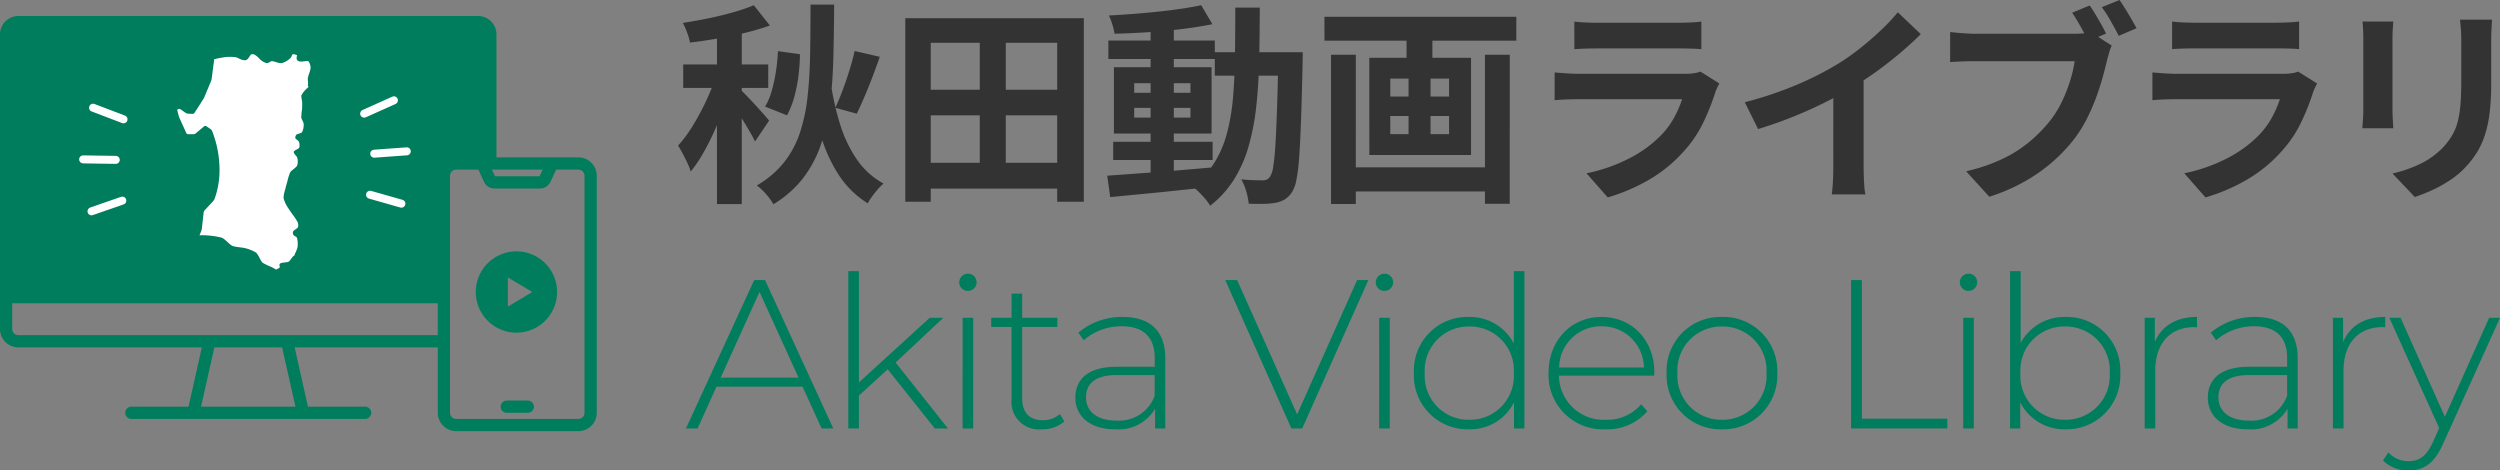 <svg xmlns="http://www.w3.org/2000/svg" xmlns:xlink="http://www.w3.org/1999/xlink" width="312.544" height="58.812" viewBox="0 0 312.544 58.812"><rect x="0" y="0" width="312.544" height="58.812" fill="#808080" stroke="none"/><defs><clipPath id="a"><rect width="16.665" height="26.932" fill="#fff"/></clipPath></defs><g transform="translate(-26.518 -33.577)"><g transform="translate(-47 -64.5)"><path d="M-162.829-34.162h2.953q-.021,3.5-.1,6.64t-.419,5.859a24.541,24.541,0,0,1-1.144,5.036,14.759,14.759,0,0,1-2.228,4.17,13.51,13.51,0,0,1-3.7,3.254,7.44,7.44,0,0,0-.922-1.263,6.957,6.957,0,0,0-1.156-1.085,12.122,12.122,0,0,0,3.4-2.881,12.1,12.1,0,0,0,1.983-3.688,21.716,21.716,0,0,0,.961-4.522q.274-2.473.322-5.35T-162.829-34.162Zm2.509,9.617a33.544,33.544,0,0,0,1.2,5.384,16.17,16.17,0,0,0,2.1,4.383,9.606,9.606,0,0,0,3.314,2.986,8.6,8.6,0,0,0-1.075,1.158,9.544,9.544,0,0,0-.9,1.315,11.735,11.735,0,0,1-3.616-3.539,18.823,18.823,0,0,1-2.267-5.015,44.877,44.877,0,0,1-1.346-6.29Zm3.008-3.815,3.14.726q-.432,1.258-.929,2.554t-1,2.471q-.5,1.175-.949,2.086l-2.68-.741q.449-.953.911-2.185t.862-2.521Q-157.554-27.259-157.312-28.36Zm-9.588.017,2.748.382a23.894,23.894,0,0,1-.188,2.722,18.213,18.213,0,0,1-.529,2.653,10.7,10.7,0,0,1-.9,2.263l-2.743-1.085a7.756,7.756,0,0,0,.828-1.953,19.477,19.477,0,0,0,.532-2.459A24.026,24.026,0,0,0-166.9-28.342Zm-7.625-3.465h3.1V-9.224h-3.1Zm-4.223,5.131h10.631v2.932h-10.631Zm4.172,1.189,1.989.9q-.405,1.447-.964,3.014t-1.238,3.088q-.679,1.521-1.442,2.86a17.037,17.037,0,0,1-1.577,2.336,7.119,7.119,0,0,0-.416-1.075q-.28-.595-.584-1.168t-.577-1a16.857,16.857,0,0,0,1.91-2.606,31.006,31.006,0,0,0,1.7-3.209A24.054,24.054,0,0,0-174.577-25.488Zm4.654-8.591,2.013,2.532a31.312,31.312,0,0,1-3.136.925q-1.692.41-3.451.711t-3.4.5a7.03,7.03,0,0,0-.359-1.251,9.341,9.341,0,0,0-.537-1.21q1.6-.245,3.214-.578t3.082-.75A23.871,23.871,0,0,0-169.923-34.079Zm-1.511,10.695q.234.225.728.736t1.045,1.112q.55.6,1.01,1.125t.641.755l-1.764,2.606q-.228-.5-.623-1.176t-.836-1.41q-.441-.731-.856-1.37t-.718-1.057Zm22.269,9h18.593v3.229h-18.593Zm0-9.131h18.727v3.2h-18.727Zm-1.818-8.948h22.318V-9.514h-3.327v-19.87H-147.8v19.87h-3.182Zm9.312,1.453h3.25v18.308h-3.25Zm16.677,14h12.431v2.274H-124.99Zm-.6-12.662h13.308v2.315h-13.308Zm5.281-1.891h2.9v19.1h-2.9Zm-5.424,18.794q1.66-.124,3.82-.278t4.576-.353q2.416-.2,4.8-.409l.027,2.422q-2.263.23-4.571.475t-4.426.445q-2.119.2-3.852.372Zm3.372-8.48v1.214h7.033v-1.214Zm0-3.082v1.2h7.033v-1.2Zm-2.538-2h12.211v8.292H-124.9Zm10.914-7.753,1.4,2.374q-1.687.34-3.773.6t-4.275.4q-2.189.145-4.186.189a7.331,7.331,0,0,0-.273-1.149,8.525,8.525,0,0,0-.43-1.128q1.491-.08,3.061-.2t3.1-.283q1.533-.16,2.9-.362T-113.982-34.088Zm1.7,5.878h9.223v2.932h-9.223Zm7.939,0h3.057v.276q0,.276-.01.606t-.01.535q-.092,4.106-.193,6.973t-.234,4.711a22.4,22.4,0,0,1-.351,2.879,4.217,4.217,0,0,1-.544,1.5,3,3,0,0,1-.948.945,3.706,3.706,0,0,1-1.152.406,9.472,9.472,0,0,1-1.488.125q-.879.015-1.831-.018a7.6,7.6,0,0,0-.3-1.534,6.492,6.492,0,0,0-.627-1.508q.863.08,1.577.1t1.108.016a1.236,1.236,0,0,0,.518-.1,1.047,1.047,0,0,0,.4-.358,3.161,3.161,0,0,0,.386-1.219,26.164,26.164,0,0,0,.272-2.646q.111-1.726.205-4.437t.166-6.571Zm-5.38-5.581h3.063q-.006,3.407-.072,6.474t-.352,5.758a29.958,29.958,0,0,1-.939,5,16.4,16.4,0,0,1-1.822,4.2,12.854,12.854,0,0,1-3.014,3.339,6.071,6.071,0,0,0-.608-.848,11.541,11.541,0,0,0-.806-.869,6.154,6.154,0,0,0-.806-.673,11.266,11.266,0,0,0,2.721-2.949,13.537,13.537,0,0,0,1.591-3.7,25.76,25.76,0,0,0,.76-4.477q.21-2.433.248-5.239T-109.726-33.791Zm13.746,19.97h18.7V-10.8h-18.7Zm-2.6-18.818h23.991v2.98H-98.575Zm.825,4.741h3.1V-9.229h-3.1Zm19.244,0h3.1V-9.259h-3.1Zm-9.8-3.881h3.229v5.464h-3.229Zm.249,5.476h2.751v9.932h-2.751Zm-2.287,6.065v2.268h7.353v-2.268Zm0-4.675v2.241h7.353v-2.241Zm-2.621-2.6h12.718v12.149H-92.967Zm25.632-4.529q.547.074,1.322.111t1.444.037h10.233q.633,0,1.48-.037t1.4-.111v3.451q-.53-.053-1.359-.074t-1.566-.021H-64.569q-.642,0-1.41.024t-1.356.071Zm18.13,7.738q-.136.252-.286.572a4.821,4.821,0,0,0-.218.53,28.75,28.75,0,0,1-1.53,3.832,14.956,14.956,0,0,1-2.408,3.543,17.732,17.732,0,0,1-4.486,3.637,23.353,23.353,0,0,1-5.026,2.131l-2.654-3.016a20.655,20.655,0,0,0,5.357-1.87,15.362,15.362,0,0,0,3.879-2.8,10.318,10.318,0,0,0,1.719-2.292,13.513,13.513,0,0,0,1-2.3H-66.7q-.494,0-1.377.024t-1.724.1V-25.68q.862.074,1.672.124t1.429.05h13.161a7.718,7.718,0,0,0,1.169-.079,3.421,3.421,0,0,0,.792-.2Zm3.18,2.344a46.144,46.144,0,0,0,6.492-2.177,39.717,39.717,0,0,0,5.139-2.609,28.246,28.246,0,0,0,2.769-1.947q1.394-1.1,2.634-2.28A24.242,24.242,0,0,0-26.9-33.2l2.873,2.731q-1.211,1.207-2.66,2.428T-29.7-25.7q-1.57,1.113-3.135,2.062-1.515.885-3.388,1.814t-3.957,1.757q-2.084.829-4.185,1.464Zm11.068-3.061,3.789-.895v11.99q0,.586.024,1.275t.071,1.287a5.434,5.434,0,0,0,.136.93h-4.211q.047-.332.095-.93t.071-1.287q.024-.689.024-1.275ZM-2.912-34.05q.355.5.737,1.142t.729,1.26q.348.621.578,1.112l-2.221.934q-.266-.553-.6-1.167T-4.383-32q-.361-.618-.722-1.148Zm3.724-.686q.34.483.74,1.126t.771,1.286q.371.642.623,1.118l-2.221.949q-.432-.825-1-1.84A14.8,14.8,0,0,0-1.4-33.835Zm-.967,5.7a5.138,5.138,0,0,0-.328.891q-.144.517-.259.953-.228.973-.567,2.19t-.824,2.526a24.62,24.62,0,0,1-1.135,2.589,16.792,16.792,0,0,1-1.478,2.4,20.435,20.435,0,0,1-2.792,2.972,20.85,20.85,0,0,1-3.563,2.5,24.065,24.065,0,0,1-4.354,1.88l-2.9-3.187a22.288,22.288,0,0,0,4.584-1.568,16.075,16.075,0,0,0,3.349-2.135,18.485,18.485,0,0,0,2.5-2.542A12.834,12.834,0,0,0-6.4-21.994a19.1,19.1,0,0,0,1.038-2.631,16.32,16.32,0,0,0,.574-2.461h-12.4q-.915,0-1.778.034t-1.39.082v-3.763q.409.047.977.1t1.17.084q.6.034,1.027.034H-4.863q.4,0,.978-.034a5.707,5.707,0,0,0,1.1-.171Zm7.546-3.009q.547.074,1.322.111t1.444.037H20.389q.633,0,1.48-.037t1.4-.111v3.451q-.53-.053-1.359-.074t-1.566-.021H10.156q-.642,0-1.41.024t-1.356.071ZM25.521-24.3q-.136.252-.286.572a4.82,4.82,0,0,0-.218.53,28.75,28.75,0,0,1-1.53,3.832,14.956,14.956,0,0,1-2.408,3.543,17.732,17.732,0,0,1-4.486,3.637,23.353,23.353,0,0,1-5.026,2.131L8.913-13.075a20.655,20.655,0,0,0,5.357-1.87,15.362,15.362,0,0,0,3.879-2.8,10.318,10.318,0,0,0,1.719-2.292,13.512,13.512,0,0,0,1-2.3H8.029q-.494,0-1.377.024t-1.724.1V-25.68q.862.074,1.672.124t1.429.05H21.19a7.719,7.719,0,0,0,1.169-.079,3.421,3.421,0,0,0,.792-.2Zm21.864-7.974q-.027.55-.064,1.209t-.037,1.461v5.266a29.947,29.947,0,0,1-.2,3.732,14.812,14.812,0,0,1-.6,2.787,9.966,9.966,0,0,1-.969,2.115,11.47,11.47,0,0,1-1.327,1.74,10.468,10.468,0,0,1-2.008,1.726,16.176,16.176,0,0,1-2.3,1.283,22.1,22.1,0,0,1-2.145.849l-2.79-2.942a16.039,16.039,0,0,0,3.6-1.264,9.936,9.936,0,0,0,2.818-2.1,8.423,8.423,0,0,0,1.115-1.539,6.822,6.822,0,0,0,.658-1.718,13.491,13.491,0,0,0,.317-2.134q.09-1.2.09-2.762v-5.043q0-.8-.047-1.461t-.121-1.209Zm-12.341.228q-.027.459-.063.931t-.037,1.1v9q0,.506.037,1.175t.063,1.143H31.171q.032-.37.08-1.054t.047-1.285v-8.974q0-.367-.027-.97t-.08-1.063Z" transform="translate(337.677 132.813)" fill="#333"/><path d="M17.062,4.825H18.52L9.986-13.727H8.634L.1,4.825H1.558L3.916-.4h10.76ZM4.447-1.535,9.3-12.243,14.173-1.535ZM31.215,4.825h1.643L26.312-3.417l5.963-5.592h-1.7L21.727-.926V-14.84H20.4V4.825h1.325V.717l3.6-3.286Zm4.135-17.2a1.075,1.075,0,0,0,1.087-1.087,1.069,1.069,0,0,0-1.087-1.06,1.091,1.091,0,0,0-1.087,1.087A1.069,1.069,0,0,0,35.349-12.375Zm-.663,17.2h1.325V-9.009H34.687Zm12.165-1.8a3.18,3.18,0,0,1-2.147.769c-1.7,0-2.571-.981-2.571-2.756V-7.87h4.4v-1.14h-4.4v-3.021H40.809v3.021H38.265v1.14h2.544V1.168a3.431,3.431,0,0,0,3.763,3.763,4.2,4.2,0,0,0,2.836-.981ZM54.7-9.115a8.438,8.438,0,0,0-5.539,1.961l.663.954a7.181,7.181,0,0,1,4.771-1.749c2.7,0,4.108,1.378,4.108,3.949v1.113H53.955c-3.843,0-5.168,1.776-5.168,3.869,0,2.359,1.882,3.949,4.983,3.949a5.314,5.314,0,0,0,4.983-2.571V4.825h1.272V-3.947C60.024-7.366,58.116-9.115,54.7-9.115Zm-.742,12.96c-2.438,0-3.843-1.113-3.843-2.915,0-1.59,1.007-2.783,3.869-2.783H58.7v2.6A4.742,4.742,0,0,1,53.955,3.845ZM84.009-13.727l-7.5,16.8-7.5-16.8H67.524L75.793,4.825h1.352l8.269-18.552Zm3.419,1.352a1.075,1.075,0,0,0,1.087-1.087,1.069,1.069,0,0,0-1.087-1.06,1.091,1.091,0,0,0-1.087,1.087A1.069,1.069,0,0,0,87.428-12.375Zm-.663,17.2h1.325V-9.009H86.766ZM103.6-14.84V-5.8A6.2,6.2,0,0,0,97.95-9.115a6.691,6.691,0,0,0-6.838,7.023A6.706,6.706,0,0,0,97.95,4.931a6.137,6.137,0,0,0,5.672-3.366v3.26h1.3V-14.84ZM98.029,3.739a5.488,5.488,0,0,1-5.566-5.831,5.488,5.488,0,0,1,5.566-5.831A5.488,5.488,0,0,1,103.6-2.092,5.488,5.488,0,0,1,98.029,3.739Zm23.137-5.884c0-4.108-2.809-6.97-6.6-6.97s-6.626,2.915-6.626,7.023a6.792,6.792,0,0,0,7.129,7.023,6.622,6.622,0,0,0,5.221-2.253l-.769-.875A5.579,5.579,0,0,1,115.1,3.739a5.573,5.573,0,0,1-5.857-5.513h11.9C121.14-1.906,121.167-2.039,121.167-2.145Zm-6.6-5.8a5.23,5.23,0,0,1,5.3,5.142h-10.6A5.229,5.229,0,0,1,114.568-7.949ZM129.621,4.931a6.739,6.739,0,0,0,6.917-7.023,6.739,6.739,0,0,0-6.917-7.023A6.739,6.739,0,0,0,122.7-2.092,6.739,6.739,0,0,0,129.621,4.931Zm0-1.193a5.488,5.488,0,0,1-5.566-5.831,5.488,5.488,0,0,1,5.566-5.831,5.488,5.488,0,0,1,5.566,5.831A5.488,5.488,0,0,1,129.621,3.739Zm16.14,1.087h12.032V3.606H147.113V-13.727h-1.352Zm14.683-17.2a1.075,1.075,0,0,0,1.087-1.087,1.069,1.069,0,0,0-1.087-1.06,1.091,1.091,0,0,0-1.087,1.087A1.069,1.069,0,0,0,160.445-12.375Zm-.663,17.2h1.325V-9.009h-1.325Zm12.8-13.941a6.193,6.193,0,0,0-5.619,3.26V-14.84h-1.325V4.825h1.272V1.566a6.183,6.183,0,0,0,5.672,3.366,6.706,6.706,0,0,0,6.838-7.023A6.691,6.691,0,0,0,172.583-9.115ZM172.5,3.739a5.488,5.488,0,0,1-5.566-5.831A5.488,5.488,0,0,1,172.5-7.923,5.509,5.509,0,0,1,178.1-2.092,5.509,5.509,0,0,1,172.5,3.739Zm11.237-9.727V-9.009h-1.272V4.825h1.325V-2.383c0-3.419,1.829-5.46,4.9-5.46.106,0,.212.027.318.027v-1.3C186.418-9.115,184.589-8,183.741-5.988Zm12.536-3.127a8.438,8.438,0,0,0-5.539,1.961l.663.954a7.181,7.181,0,0,1,4.771-1.749c2.7,0,4.108,1.378,4.108,3.949v1.113h-4.744c-3.843,0-5.168,1.776-5.168,3.869,0,2.359,1.882,3.949,4.983,3.949a5.314,5.314,0,0,0,4.983-2.571V4.825H201.6V-3.947C201.6-7.366,199.7-9.115,196.277-9.115Zm-.742,12.96c-2.438,0-3.843-1.113-3.843-2.915,0-1.59,1.007-2.783,3.869-2.783h4.718v2.6A4.742,4.742,0,0,1,195.535,3.845Zm11.741-9.833V-9.009H206V4.825h1.325V-2.383c0-3.419,1.829-5.46,4.9-5.46.106,0,.212.027.318.027v-1.3C209.953-9.115,208.124-8,207.276-5.988Zm18.261-3.021L220,3.368,214.458-9.009h-1.4l6.228,13.782-.742,1.67c-.848,1.882-1.776,2.465-3.048,2.465a3.368,3.368,0,0,1-2.571-1.087l-.663,1.007a4.418,4.418,0,0,0,3.207,1.246c1.829,0,3.207-.822,4.32-3.366l7.1-15.716Z" transform="translate(159.173 146.816)" fill="#007d5c"/></g><g transform="translate(-1295.483 340.577)"><g transform="translate(1322 -305)"><path d="M0,0H60.385V18.126h-5l-.8,16.174L0,34.4Z" transform="translate(0.764 0.765)" fill="#007d5c"/><path d="M72.313,17.675H62.066V2.293A2.3,2.3,0,0,0,59.773,0H2.293A2.3,2.3,0,0,0,0,2.293V39.135a2.3,2.3,0,0,0,2.293,2.293H25.235L23.57,48.841H16.424a.764.764,0,0,0,0,1.529H45.649a.764.764,0,0,0,0-1.529H38.5l-1.664-7.413H54.732v8.179A2.3,2.3,0,0,0,57.025,51.9H72.313a2.3,2.3,0,0,0,2.293-2.293V19.968a2.3,2.3,0,0,0-2.293-2.293M67.843,19.2l-.387.835H61.882L61.5,19.2ZM2.293,1.529h57.48a.756.756,0,0,1,.764.764V17.675H57.025a2.3,2.3,0,0,0-2.293,2.293v14.42H1.529V2.293a.765.765,0,0,1,.764-.764M36.937,48.841h-11.8L26.8,41.429h8.471ZM2.293,39.9a.765.765,0,0,1-.764-.764V35.917h53.2V39.9Zm70.784,9.707a.765.765,0,0,1-.764.764H57.025a.765.765,0,0,1-.764-.764V19.968a.765.765,0,0,1,.764-.764h2.785l.713,1.54a1.424,1.424,0,0,0,1.289.823h5.713a1.424,1.424,0,0,0,1.289-.823l.713-1.54h2.785a.765.765,0,0,1,.764.764Z" fill="#007d5c"/><path d="M85.276,62.9h-2.62a.764.764,0,1,0,0,1.529h2.62a.764.764,0,0,0,0-1.529" transform="translate(-19.296 -14.822)" fill="#007d5c"/></g><g transform="translate(1344.167 -300.22)"><g transform="translate(0 0)" clip-path="url(#a)"><path d="M16.485,2.394a2.627,2.627,0,0,0,.179-.69A1.56,1.56,0,0,0,16.4.877s-.037-.024-.166-.024a2.981,2.981,0,0,0-.358.029,3.36,3.36,0,0,1-.4.033A.621.621,0,0,1,15,.753a.524.524,0,0,1-.053-.478c.008-.041.02-.1.024-.141A.977.977,0,0,0,14.5,0a.509.509,0,0,0-.088.008.734.734,0,0,0-.111.2.982.982,0,0,1-.184.3,2.665,2.665,0,0,1-1.043.6.922.922,0,0,1-.112.008,2.461,2.461,0,0,1-.644-.138,2.123,2.123,0,0,0-.508-.116h-.024a.913.913,0,0,0-.187.092.854.854,0,0,1-.407.154h-.042a2.083,2.083,0,0,1-.956-.624,2.228,2.228,0,0,0-.61-.465A.767.767,0,0,0,9.371,0a.341.341,0,0,0-.133.017,1.12,1.12,0,0,0-.212.27c-.129.2-.263.4-.457.449a.558.558,0,0,1-.146.021A1.957,1.957,0,0,1,7.7.528,1.789,1.789,0,0,0,7.3.374,5.308,5.308,0,0,0,6.552.329,4.377,4.377,0,0,0,5.9.37C5.82.387,5.725.4,5.618.42a7.387,7.387,0,0,0-.952.2A.328.328,0,0,1,4.6.632c0,.07,0,.141-.012.2L4.3,3.042a1.194,1.194,0,0,1-.083.317L3.377,5.366a2.03,2.03,0,0,1-.154.291L2.155,7.323l0,0,0,.005a.279.279,0,0,1-.092.08s-.005.006-.009.008a.3.3,0,0,1-.152.044L1.34,7.43a.746.746,0,0,1-.3-.1L.416,6.89a.4.4,0,0,0-.291-.042l-.012,0a.187.187,0,0,0-.057.032.173.173,0,0,0-.049.173l.166.636A2.663,2.663,0,0,0,.285,8l.84,1.858A.283.283,0,0,0,1.357,10L2.018,10a.582.582,0,0,0,.291-.112l1.047-.877A.23.23,0,0,1,3.5,8.96a.26.26,0,0,1,.122.033l.531.358a.72.72,0,0,1,.2.245,13.394,13.394,0,0,1,.926,4.834,10.509,10.509,0,0,1-.623,3.661,1.337,1.337,0,0,1-.176.274l0,0,0,0L3.422,19.508a.546.546,0,0,0-.128.279l-.229,2.033a1.586,1.586,0,0,1-.083.316l-.124.3-.045.1-.042.1c.112,0,.224-.009.341-.009a10.94,10.94,0,0,1,2.2.246c.075.021.145.037.208.054.412.116.981.86,1.375,1.03s1.235.179,1.634.3a4.771,4.771,0,0,1,1.313.54c.3.246.549,1.026.836,1.28a8.821,8.821,0,0,0,1.13.54c.1.055.241.129.387.212l.091.055.087.05a.239.239,0,0,1,.084-.067,1.042,1.042,0,0,1,.107-.054c.1-.045.2-.087.229-.145.05-.1-.066-.357,0-.445.179-.233.881-.146,1.13-.295.184-.108.371-.478.57-.674a.579.579,0,0,1,.087-.071.337.337,0,0,1,.083-.041.317.317,0,0,1,.017-.1c.007-.033.021-.071.033-.108A5.518,5.518,0,0,0,15,24.256a2.782,2.782,0,0,0-.049-1.326c-.063-.125-.37-.225-.441-.345a.649.649,0,0,1-.049-.4c.075-.2.56-.386.639-.59a1.151,1.151,0,0,0-.049-.59,7.014,7.014,0,0,0-.686-1.032c-.186-.282-.587-.831-.74-1.13a3.478,3.478,0,0,1-.345-.886,4.234,4.234,0,0,1,.2-1.03c.062-.274.217-.815.294-1.085a6.1,6.1,0,0,1,.342-1.08c.162-.266.765-.594.885-.886a1.906,1.906,0,0,0,0-.931c-.057-.208-.483-.528-.441-.74s.6-.341.686-.54a1.2,1.2,0,0,0-.046-.736c-.067-.146-.4-.3-.445-.445a.6.6,0,0,1,.1-.391c.13-.158.612-.182.736-.344a2,2,0,0,0,.2-1.081c-.016-.2-.266-.544-.29-.74a7.357,7.357,0,0,1,.1-1.081c.013-.246.017-.74,0-.985a3.031,3.031,0,0,1-.1-.686,2.605,2.605,0,0,1,.491-.69c.087-.108.286-.27.423-.419a.21.21,0,0,1-.071-.079A.233.233,0,0,1,16.32,3.9a.343.343,0,0,1,.017-.088c0-.009,0-.021.008-.033a2.067,2.067,0,0,0-.012-.382,2.3,2.3,0,0,1-.013-.407,3.5,3.5,0,0,1,.166-.6" transform="translate(0 0)" fill="#fff"/></g></g><g transform="translate(1333.617 -280.204) rotate(-115)"><line x1="0.416" y2="4.055" transform="translate(0 0)" fill="none" stroke="#fff" stroke-linecap="round" stroke-linejoin="round" stroke-width="1"/><line x1="1.778" y2="3.669" transform="translate(4.965 1.797)" fill="none" stroke="#fff" stroke-linecap="round" stroke-linejoin="round" stroke-width="1"/><line x1="2.926" y2="2.839" transform="translate(9.148 5.649)" fill="none" stroke="#fff" stroke-linecap="round" stroke-linejoin="round" stroke-width="1"/></g><g transform="translate(1371.039 -294.819) rotate(60)"><line x1="0.416" y2="4.055" transform="translate(0 0)" fill="none" stroke="#fff" stroke-linecap="round" stroke-linejoin="round" stroke-width="1"/><line x1="1.778" y2="3.669" transform="translate(4.965 1.797)" fill="none" stroke="#fff" stroke-linecap="round" stroke-linejoin="round" stroke-width="1"/><line x1="2.926" y2="2.839" transform="translate(9.148 5.649)" fill="none" stroke="#fff" stroke-linecap="round" stroke-linejoin="round" stroke-width="1"/></g><g transform="translate(1381.483 -275.577)"><path d="M5.082,0a5.082,5.082,0,1,0,5.082,5.082A5.082,5.082,0,0,0,5.082,0ZM6.969,5.14,4.111,6.846a.066.066,0,0,1-.068,0,.067.067,0,0,1-.033-.058V3.376a.067.067,0,0,1,.1-.058L6.969,5.025a.067.067,0,0,1,0,.115Z" fill="#007d5c"/></g></g></g></svg>